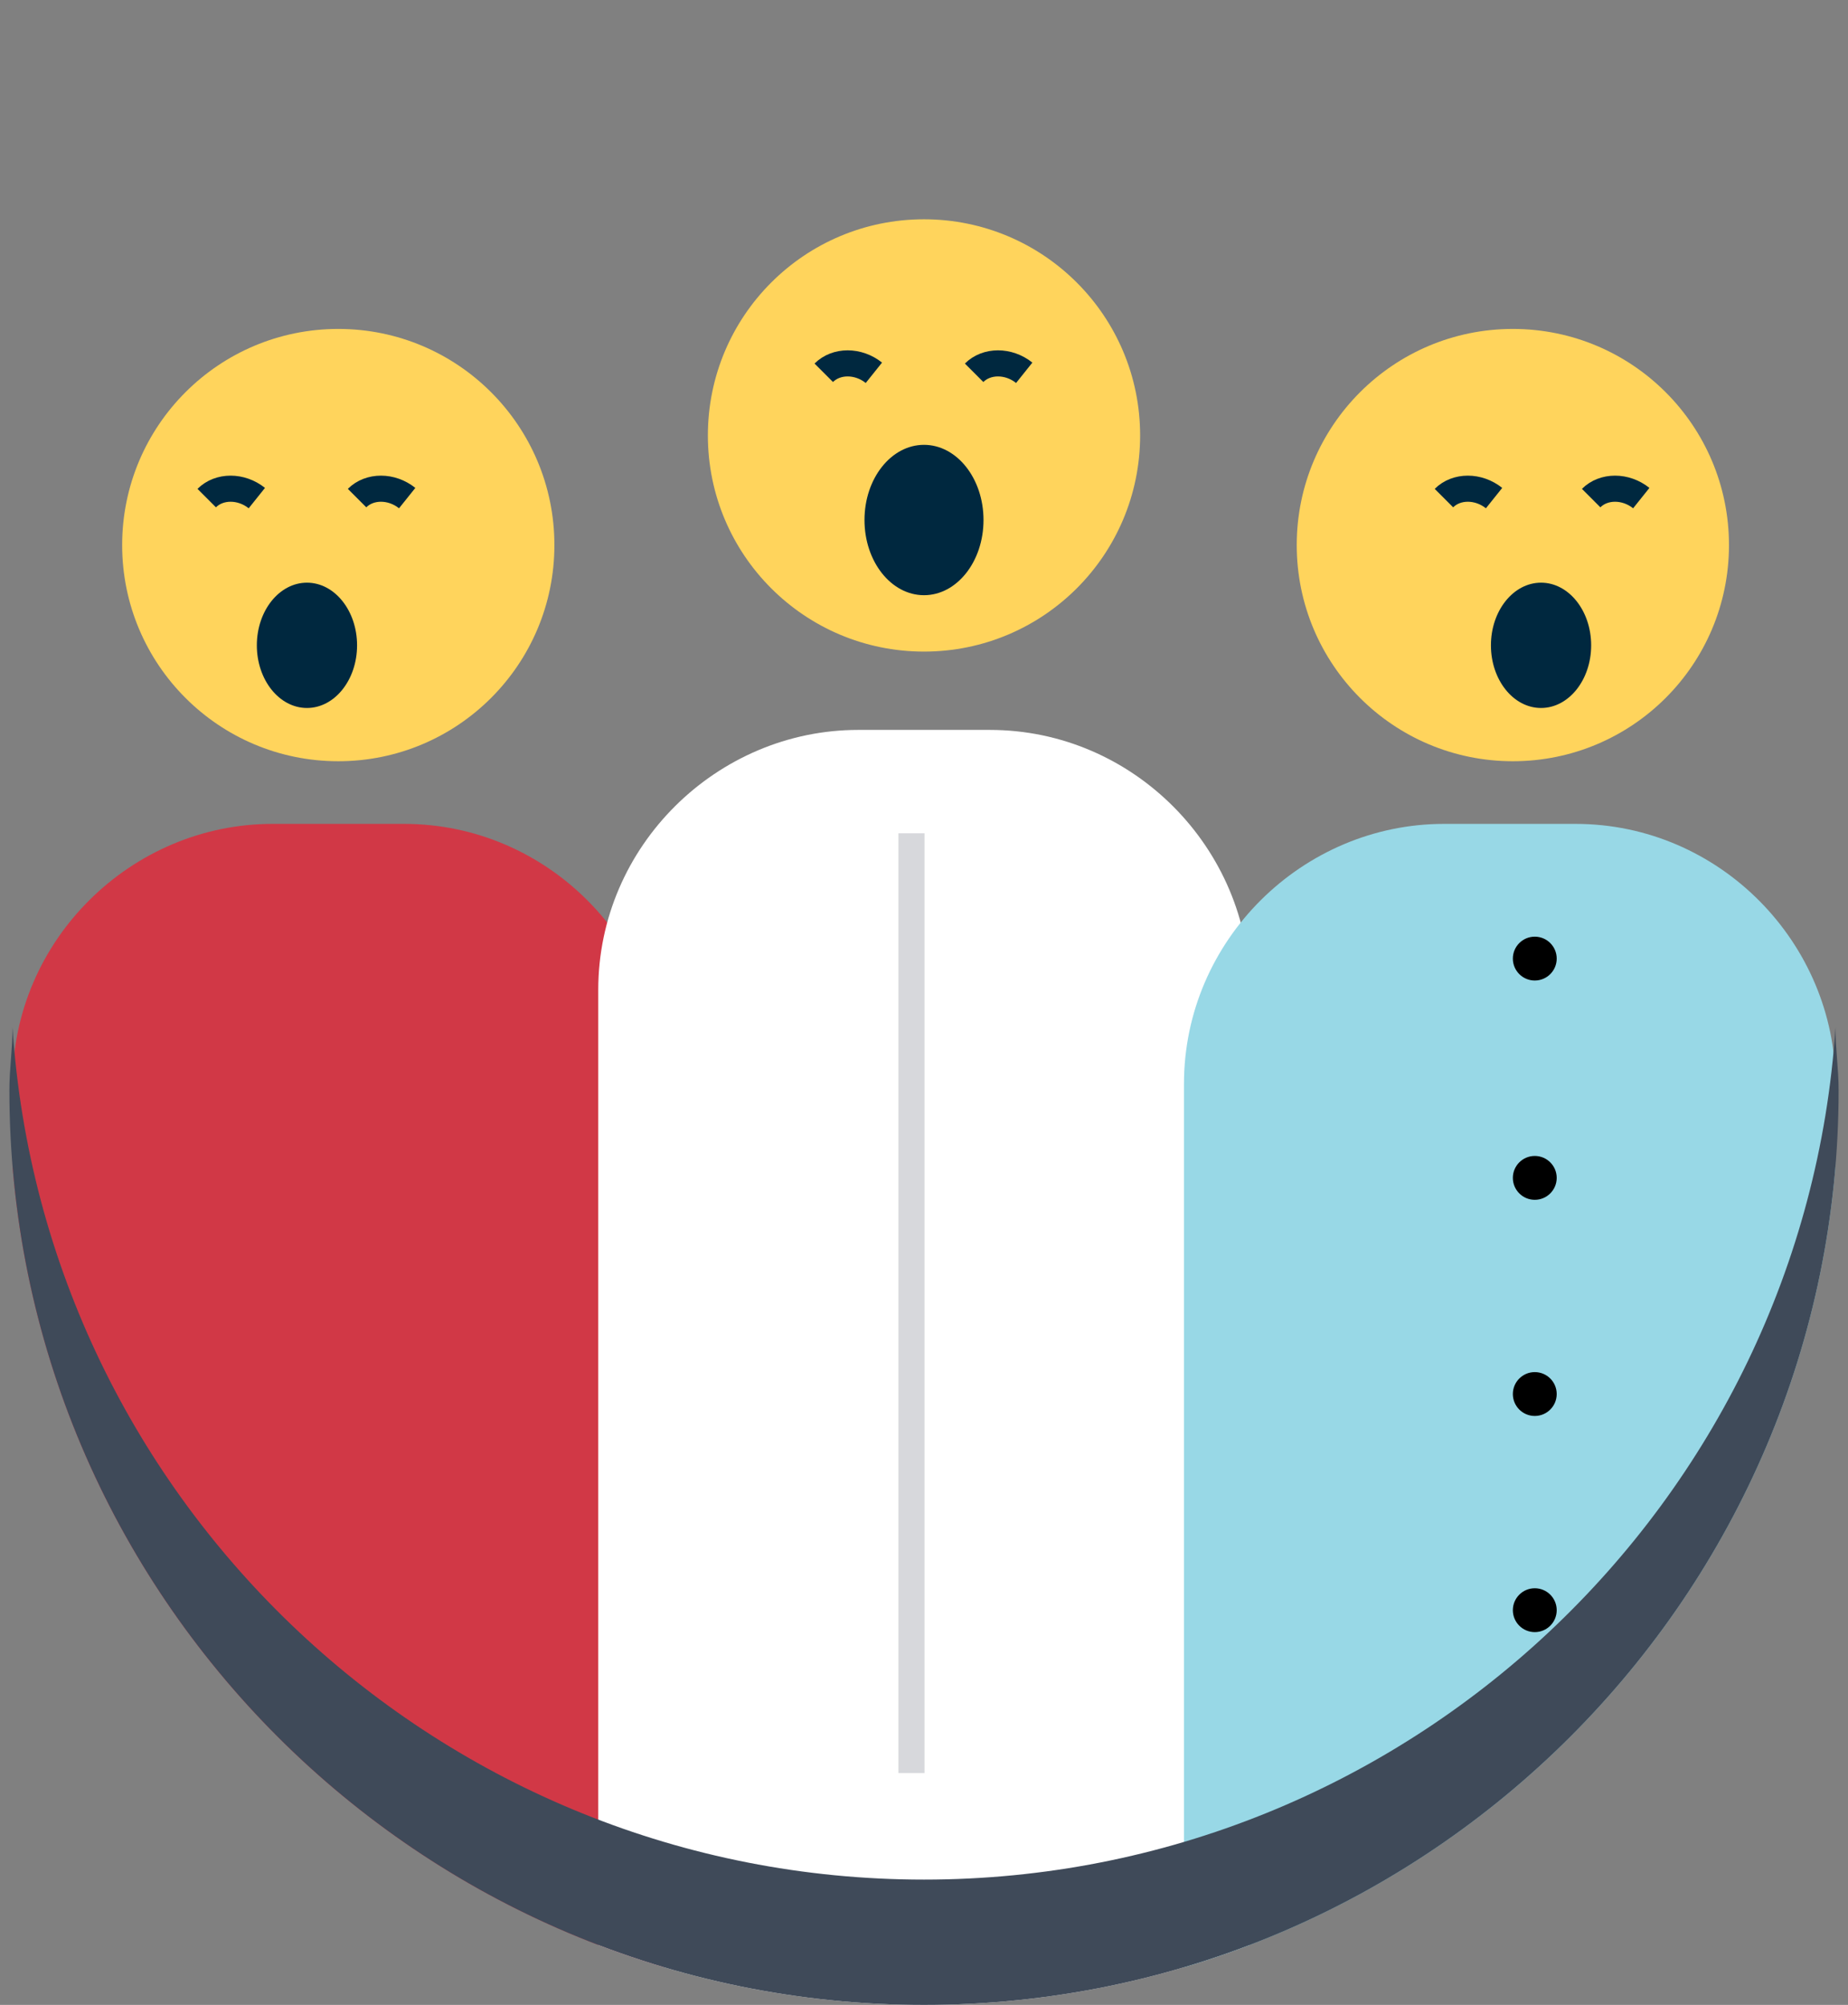 <?xml version="1.0" encoding="utf-8"?>
<!-- Generator: Adobe Illustrator 19.0.0, SVG Export Plug-In . SVG Version: 6.00 Build 0)  -->
<svg version="1.1" id="Layer_1" xmlns="http://www.w3.org/2000/svg" xmlns:xlink="http://www.w3.org/1999/xlink" x="0px" y="0px"
	 width="59px" height="64px" viewBox="0 0 59 64" style="enable-background:new 0 0 59 64;" xml:space="preserve">
<rect x="0" y="0" width="59" height="64" fill="#808080" stroke="none"/>
<style type="text/css">
	.st0{clip-path:url(#SVGID_2_);}
	.st1{fill:#D13846;}
	.st2{fill:#FFD45C;}
	.st3{fill:#FFFFFF;}
	.st4{fill:#98D8E6;}
	.st5{fill:#00283F;}
	.st6{fill:none;stroke:#00283F;stroke-width:0.833;stroke-miterlimit:10;}
	.st7{fill:none;stroke:#D7D8DC;stroke-width:0.833;stroke-miterlimit:10;}
	.st8{fill:#3F4A59;}
</style>
<g>
	<g>
		<g>
			<defs>
				<path id="SVGID_1_" d="M58.7,0.1H0.3V23h2.5c-1.6,3.6-2.5,7.6-2.5,11.8c0,16.1,13.1,29.2,29.2,29.2s29.2-13.1,29.2-29.2
					c0-4.2-0.9-8.2-2.5-11.8h2.5V0.1z"/>
			</defs>
			<clipPath id="SVGID_2_">
				<use xlink:href="#SVGID_1_"  style="overflow:visible;"/>
			</clipPath>
			<g class="st0">
				<path class="st1" d="M12.8,82.2H8.7c-4.6,0-8.3-3.8-8.3-8.3V34.6c0-4.6,3.8-8.3,8.3-8.3h4.2c4.6,0,8.3,3.8,8.3,8.3v39.3
					C21.2,78.5,17.4,82.2,12.8,82.2z"/>
				<circle class="st2" cx="10.8" cy="17.4" r="6.9"/>
				<circle class="st2" cx="29.5" cy="13.9" r="6.9"/>
				<path class="st3" d="M31.6,79.3h-4.2c-4.6,0-8.3-3.8-8.3-8.3V31.6c0-4.6,3.8-8.3,8.3-8.3h4.2c4.6,0,8.3,3.8,8.3,8.3v39.3
					C39.9,75.5,36.2,79.3,31.6,79.3z"/>
				<circle class="st2" cx="48.3" cy="17.4" r="6.9"/>
				<path class="st4" d="M50.3,82.2h-4.2c-4.6,0-8.3-3.8-8.3-8.3V34.6c0-4.6,3.8-8.3,8.3-8.3h4.2c4.6,0,8.3,3.8,8.3,8.3v39.3
					C58.7,78.5,54.9,82.2,50.3,82.2z"/>
			</g>
		</g>
		<g>
			<circle cx="49" cy="30.6" r="0.7"/>
			<g>
				<circle cx="49" cy="37.6" r="0.7"/>
				<circle cx="49" cy="44.5" r="0.7"/>
				<circle cx="49" cy="51.4" r="0.7"/>
			</g>
		</g>
	</g>
	<ellipse class="st5" cx="29.5" cy="16.6" rx="1.9" ry="2.4"/>
	<ellipse class="st5" cx="49.2" cy="20.6" rx="1.6" ry="2"/>
	<ellipse class="st5" cx="9.8" cy="20.6" rx="1.6" ry="2"/>
	<g>
		<path class="st6" d="M26.3,11.9c0.4-0.4,1.1-0.4,1.6,0"/>
		<path class="st6" d="M31.1,11.9c0.4-0.4,1.1-0.4,1.6,0"/>
	</g>
	<g>
		<path class="st6" d="M6.6,15.9c0.4-0.4,1.1-0.4,1.6,0"/>
		<path class="st6" d="M11.4,15.9c0.4-0.4,1.1-0.4,1.6,0"/>
	</g>
	<g>
		<path class="st6" d="M46.1,15.9c0.4-0.4,1.1-0.4,1.6,0"/>
		<path class="st6" d="M50.8,15.9c0.4-0.4,1.1-0.4,1.6,0"/>
	</g>
	<line class="st7" x1="29.1" y1="26.6" x2="29.1" y2="56.6"/>
	<path class="st8" d="M58.6,32.8C57.6,48,44.9,60,29.5,60S1.4,48,0.4,32.8c0,0.7-0.1,1.3-0.1,2c0,16.1,13.1,29.2,29.2,29.2
		s29.2-13.1,29.2-29.2C58.7,34.1,58.6,33.5,58.6,32.8z"/>
</g>
<g id="XMLID_196_">
</g>
<g id="XMLID_197_">
</g>
<g id="XMLID_198_">
</g>
<g id="XMLID_199_">
</g>
<g id="XMLID_200_">
</g>
<g id="XMLID_201_">
</g>
</svg>

